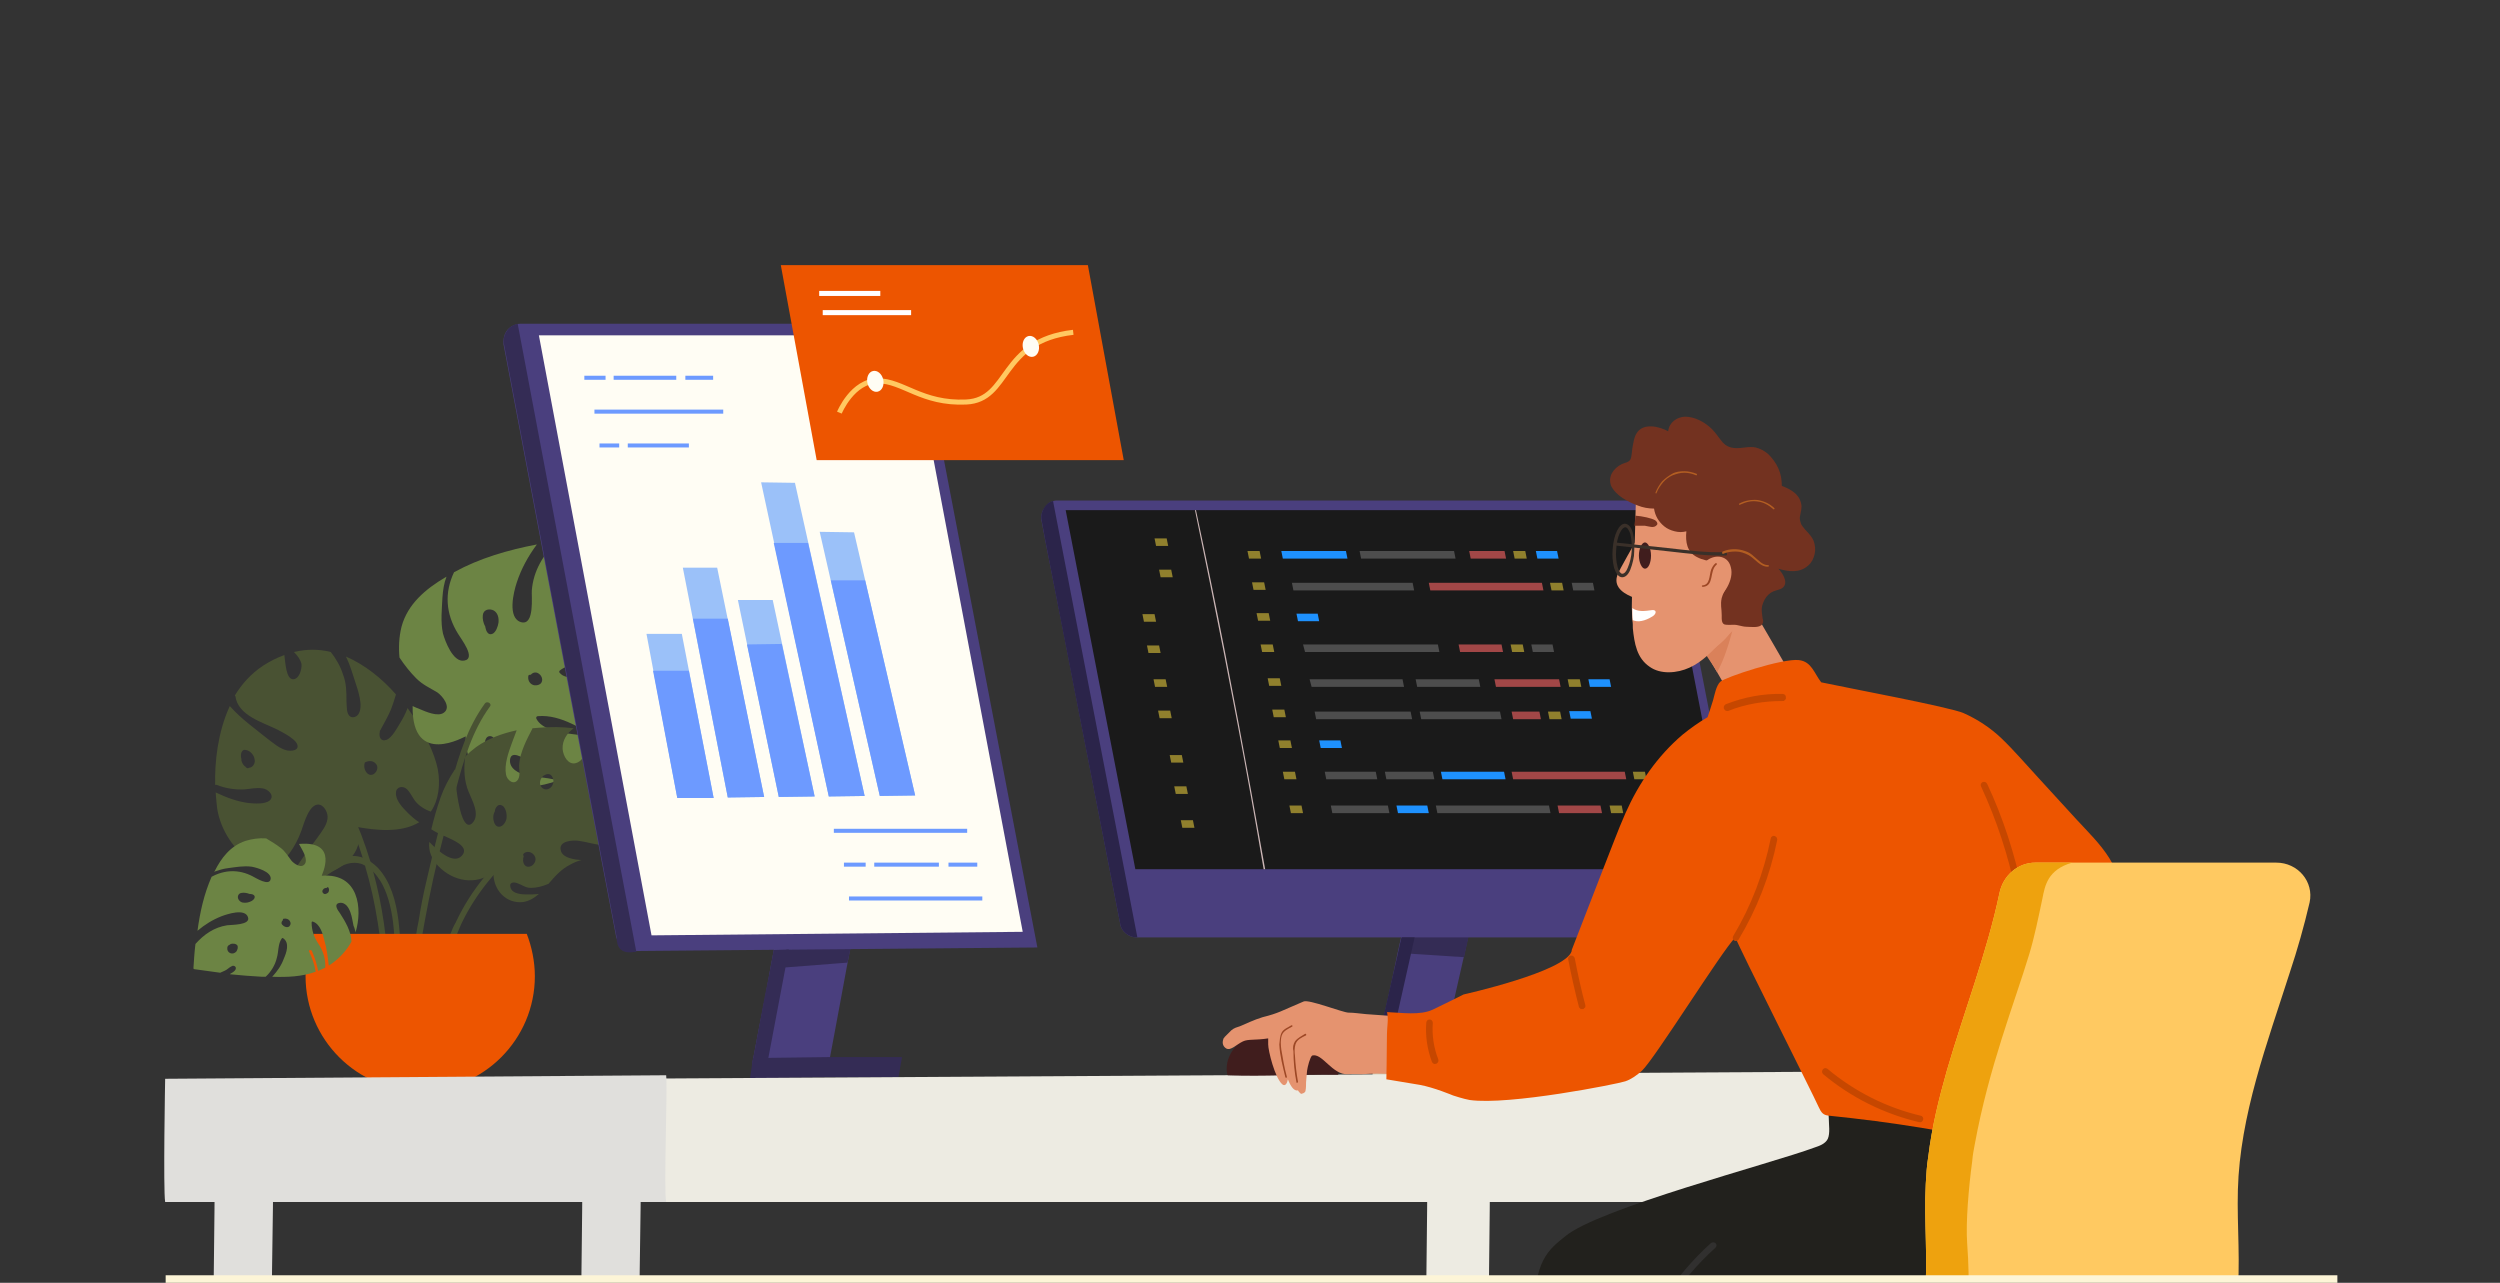 <?xml version="1.0" encoding="utf-8"?>
<!-- Generator: Adobe Illustrator 26.4.1, SVG Export Plug-In . SVG Version: 6.00 Build 0)  -->
<svg version="1.1" id="Layer_1" xmlns="http://www.w3.org/2000/svg" xmlns:xlink="http://www.w3.org/1999/xlink" x="0px" y="0px"
	 viewBox="0 0 495 254" style="enable-background:new 0 0 495 254;" xml:space="preserve">
<rect x="0" y="0" width="495" height="254" fill="#333333" stroke="none"/>
<style type="text/css">
	.st0{clip-path:url(#SVGID_00000176740533681471340060000011996116292600658050_);}
	.st1{fill:#495233;}
	.st2{fill:#6C8444;}
	.st3{fill:#ED5500;}
	.st4{fill:#4A3F7E;}
	.st5{fill:#342C55;}
	.st6{fill:#1A1A1A;}
	.st7{fill:#CBC6AC;}
	.st8{fill:#2B244A;}
	.st9{fill:#1E91FE;}
	.st10{fill:#90802D;}
	.st11{fill:#A24747;}
	.st12{fill:#4D4D4D;}
	.st13{fill:#CCB6B6;}
	.st14{fill:#FFFDF4;}
	.st15{fill-rule:evenodd;clip-rule:evenodd;fill:#6D9AFF;}
	.st16{fill:#E0DFDC;}
	.st17{fill:#EDEBE2;}
	.st18{fill:#401D1D;}
	.st19{fill:#22211D;}
	.st20{fill:#E5936F;}
	.st21{fill:#DA815A;}
	.st22{fill:#3A3029;}
	.st23{fill:#733220;}
	.st24{fill:#FFFFFF;}
	.st25{fill:#9C4725;}
	.st26{fill:#9C7968;stroke:#C64700;}
	.st27{fill:#7D443B;stroke:#31302F;}
	.st28{fill:#B35E22;}
	.st29{fill:#FFC961;}
	.st30{fill:#EEA20E;}
	.st31{fill:#FDF5D7;}
	.st32{fill:#9BC1F9;}
	.st33{fill:#6D9AFF;}
	.st34{fill:none;stroke:#FFC961;stroke-miterlimit:10;}
	.st35{fill:none;stroke:#FFFFFF;stroke-miterlimit:10;}
</style>
<g>
	<g>
		<defs>
			<rect id="SVGID_1_" x="32.5" y="20" width="430.5" height="233"/>
		</defs>
		<clipPath id="SVGID_00000131345972221630704360000000616520888440984496_">
			<use xlink:href="#SVGID_1_"  style="overflow:visible;"/>
		</clipPath>
		<g style="clip-path:url(#SVGID_00000131345972221630704360000000616520888440984496_);">
			<path class="st1" d="M74.3,153c-0.4,0.5-1.1,0.6-1.6,0.1s-0.7-1.3-0.5-2c0-0.1,0.1-0.2,0.2-0.2l0,0c0.6-0.3,1.4-0.3,1.9,0.2
				C74.9,151.6,74.8,152.5,74.3,153z M49.5,152c-0.1,0-0.1,0-0.2,0c-0.1,0.1-0.3,0.2-0.5,0c-0.1,0-0.1-0.1-0.2-0.2
				c-0.4-0.2-0.7-0.8-0.8-1.2c0-0.1,0-0.2,0-0.3c-0.1-0.3-0.1-0.5-0.1-0.7c0-0.6,0.3-1.3,1-1.1c0.8,0.1,1.6,1,1.7,1.8
				C50.6,151,50.2,151.8,49.5,152z M83,162.8c-0.8-0.5-1.6-1.2-2.2-1.8c-1-1-2.5-2.5-2.4-4c0-1.2,1.3-1.5,2.1-0.8
				c0.7,0.6,1.1,1.6,1.7,2.4c0.7,0.9,1.9,1.7,3.1,2.1c1.6-2.3,1.9-5.5,1.4-8.3c-0.6-3.2-2.8-7.9-6-12.2c-0.4,1.1-1,2.2-1.5,3
				c-0.6,1-1.6,2.9-2.7,3.3c-1.2,0.4-1.5-0.7-1.3-1.6v-0.1l0,0c0-0.1,0-0.2,0.1-0.2c0-0.1,0.1-0.1,0.1-0.2c0.7-1.3,1.4-2.5,2-3.9
				c0.4-1,0.7-2,1-3c-2.8-3.2-6.2-5.9-9.9-7.5c0.8,1.6,1.3,3.4,1.8,4.9c0.5,1.6,1.8,5,0.6,6.6c-0.3,0.4-1,0.7-1.5,0.4
				c-0.9-0.5-0.7-2.2-0.8-3c0-1.9,0-3.6-0.7-5.4c-0.5-1.6-1.4-3.1-2.4-4.4c-2.3-0.6-4.8-0.6-7.3,0c0.7,0.7,1.3,1.5,1.5,2.4
				c0.1,0.9-0.4,2.9-1.6,3c-1.5,0.1-1.6-3.5-1.8-4.8c-1.4,0.5-2.8,1.2-4.2,2.1c-2.4,1.6-4.2,3.6-5.6,5.9c0,0,0,0.1,0.1,0.1
				c0.5,3.9,5.4,5.2,8.4,6.7c0.9,0.5,4.3,2.1,3.9,3.5c-0.2,0.7-1.5,0.7-2,0.6c-1.5-0.3-2.8-1.5-3.9-2.3c-2.6-2.1-5.3-4-7.5-6.5
				c-2.4,5.2-3,11.1-2.9,15.6c0.1,0,0.2,0,0.3,0c1.7,0.7,3.7,1,5.5,0.9c1.2-0.1,2.4-0.4,3.6-0.2c1,0.1,2.5,1.4,1.4,2.4
				c-1,0.8-3.1,0.6-4.2,0.5c-2.3-0.3-4.4-1.1-6.5-2.1c0.1,1.3,0.2,2.4,0.3,3.2c0.7,4.3,3.3,8.2,6.9,10.7c1.2,0.8,2.5,1.4,3.9,1.9
				c2.7-2.3,4.7-4.9,5.9-8.3c0.5-1.4,1.5-5.2,3.4-5.1c0.9,0.1,1.5,1.1,1.7,1.9c0.3,1.3-0.5,2.6-1.2,3.6c-1,1.5-2.2,2.9-3.2,4.4
				s-2,2.9-3.1,4.3c2.5,0.3,5.1,0.1,7.5-0.6c3.8-1.2,7.8-5.1,5.7-9.2C74.3,164.4,79.4,165,83,162.8z"/>
			<path class="st2" d="M107.1,135.3c-0.4,0.4-1.1,0.5-1.6,0.3c-0.7-0.3-1-1-0.9-1.7c0-0.3,0.3-0.3,0.5-0.3c0.4-0.5,1.1-0.6,1.6-0.2
				C107.3,133.8,107.6,134.7,107.1,135.3z M98.7,123.3c-0.1,0.7-0.5,1.9-1.2,2.2c-0.9,0.4-1.3-0.7-1.4-1.3c0-0.1,0-0.1,0-0.1
				c-0.4-0.7-0.6-1.6-0.5-2.3c0.1-1.1,1.3-1.4,2.2-0.9C98.6,121.4,98.8,122.4,98.7,123.3z M97.4,147.5c-0.5,0.4-1.1,0.5-1.5,0.1
				c-0.2-0.2-0.1-0.4,0.1-0.5c0-0.4,0.2-0.9,0.4-1.1c0.4-0.4,1.1-0.3,1.4,0.2C98,146.6,97.8,147.2,97.4,147.5z M111.2,117.4
				c0-0.1,0.1-0.2,0.2-0.2c0.1-0.5,0.5-0.9,1.1-1c1.5-0.2,2.5,1.5,1.3,2.6c-0.5,0.4-1.2,0.6-1.8,0.4
				C111.2,118.8,111.1,118,111.2,117.4z M115.4,140.4c2.1,0.8,4.2,1.3,6.4,1.6c1.2-4.2,1-8.7,0.6-13.1c-1.5,1.6-3.2,2.9-5.3,3.9
				c-1.8,0.8-4.8,2.2-6.3,0.4c-0.1-0.1-0.1-0.3,0-0.4c1.7-1.4,3.9-1.3,5.9-1.9c2-0.6,4.1-2,5.5-3.7c0-0.4-0.1-0.7-0.1-1.1
				c-0.4-3.2-1-6.4-1.6-9.6c0,0.1-0.1,0.1-0.1,0.2c-0.3,0.6-0.8,1.7-1.5,1.8c-0.7,0.1-0.9-0.7-0.8-1.2c0.2-0.8,1-1.4,1.3-2.2
				c0.2-0.5,0.4-0.9,0.5-1.4c-0.5-2.5-1.1-5-1.7-7.5c0-0.2-0.2-0.3-0.4-0.2c-2.5,0.3-5,0.7-7.5,1.1c-2.7,2.7-4.7,5.9-5,9.8
				c-0.1,1.1,0.6,7-2.1,6.3c-2.8-0.8-1.5-6-0.9-7.8c0.9-2.8,2.3-5.3,4-7.6c-5.7,1.1-11.3,2.7-16.4,5.5c-1.9,4-1.7,8.2,0.8,12.2
				c0.5,0.9,3.7,4.9,1.2,5.3c-2.2,0.4-3.8-3.9-4.2-5.4c-0.5-2.3-0.2-4.8-0.1-7.1c0.1-1.4,0.3-2.8,0.8-4.1c-0.1,0-0.1,0.1-0.2,0.1
				c-3.9,2.3-7.5,5.3-8.7,9.8c-0.5,2-0.6,4.1-0.4,6.1c1,1.5,2.1,2.9,3.3,4.1c1.3,1.3,2.7,1.9,4.2,2.8c1,0.7,2.8,2.9,1.3,4
				c-1.2,0.9-3.6-0.2-4.8-0.7c-0.5-0.2-1-0.4-1.4-0.6c-0.2,12.3,10.5,5.9,10.5,6c-0.1,11.2,11.4,11.3,18.4,8.7
				c-0.7-0.1-1.4-0.3-2.1-0.4c-1.4-0.2-2.8-0.3-4.2-0.6c-1.5-0.3-3.6-1.3-3.3-3.2c0.3-1.7,2.4-0.3,3.2,0.1c2.7,1.5,6,2.9,9.2,2.7
				c0.3-0.2,0.7-0.4,1-0.6c2.4-1.7,4.5-4,5.9-6.6c-2.7-0.1-5.5-0.3-8.1-0.7c-1.9-0.3-5-0.9-6-2.9c-0.1-0.2,0-0.5,0.3-0.5
				c2.3-0.2,4.6,0.5,6.7,1.5c2.5,1.3,5,1.9,7.7,1.5c0.3-0.7,0.6-1.3,0.8-2v-0.1c-2.2-0.3-4.3-0.8-6.4-1.6
				C114.8,140.9,115,140.3,115.4,140.4z"/>
			<path class="st1" d="M105.8,170.9c-0.4,0.7-1.4,1-1.9,0.4c-0.4-0.5-0.4-1.2-0.2-1.8c-0.1-0.1-0.2-0.3,0-0.5
				C104.8,168,106.7,169.5,105.8,170.9z M107.1,155.7c-0.4-0.7-0.1-1.6,0.5-2.1c0.1-0.1,0.1-0.1,0.2-0.1c0.6-0.4,1.3-0.3,1.6,0.4
				c0.4,0.8,0.1,1.8-0.6,2.2C108.2,156.5,107.5,156.3,107.1,155.7z M98.8,163.7c-0.7,0-1-0.8-1.1-1.4c-0.1-0.6,0-1.2,0.3-1.7
				c0,0,0-0.1,0-0.2c0.1-0.4,0.4-0.9,0.8-1c0.3-0.1,0.7,0.1,0.9,0.3c0.5,0.6,0.7,1.5,0.6,2.3C100.2,162.7,99.6,163.7,98.8,163.7z
				 M125.6,162.1c-0.8,0-1.5-0.1-2.3-0.2c-1.5-0.1-3.7,0.1-4.9-0.9c-0.1-0.1-0.2-0.4,0-0.5c2.4-2,5,0.2,7.5,0.3
				c0.3-1.9,0.3-4,0.1-5.7c-0.1-1.5-0.4-2.8-0.9-4.1c-1.4,1.9-2.6,4-4.5,5.5c-0.7,0.6-2.6,2.4-3.6,1.7c-1.1-0.8,0.8-2.1,1.4-2.4
				c2.3-1.6,4.6-3.1,6.4-5.4c-0.9-1.8-2.3-3.4-4.2-4.3c-1.4-0.7-2.9-1.1-4.4-1.5c0.3,2.4,0,5.9-2.2,6.5c-1.5,0.4-2.5-1.4-2.6-2.8
				c-0.1-1.7,0.9-3.2,2.2-4.1c-2.3-0.3-4.7-0.3-7-0.1c-0.4,0-0.8,0.1-1.2,0.1v0.1c-1.1,2.1-2.4,4.6-2.6,7c-0.1,0.9,0.3,2.1-0.2,3
				c-0.8,1.3-2.2,0.2-2.4-0.9c-0.4-2,0.5-4.5,1.2-6.4c0.3-0.8,0.6-1.6,0.9-2.4c-2.8,0.6-5.6,1.6-8,3.3c-0.8,0.6-1.5,1.2-2.2,1.9
				c-0.3,2.4-0.2,4.9,0.7,7c0.6,1.6,2.4,4.5,0.7,6.2c-1.2,1.1-1.9-1-2.2-1.9c-0.8-2.8-1.1-5.8-1.2-8.8c-1.2,1.8-2.2,3.7-2.9,5.7
				c-0.7,2-1.3,4.1-1.8,6.2c1.5,1,3.2,1.5,4.8,2.4c0.7,0.4,2.2,1.3,1.5,2.5c-1.5,2.4-4.8-0.4-6.7-2.4c-0.2,1.9,0.5,3.4,1.8,4.8
				c2.9,3,7.4,3.9,10.9,1.2c-0.1,3.5,2.5,6.3,5.9,5.9c1.2-0.2,2.2-0.8,3.1-1.6c-0.8,0.1-1.6,0.1-2.4,0.1c-1,0-2.8-0.1-3.2-1.3
				c-0.4-1.2,0.7-1.2,1.4-0.9c0.9,0.3,1.5,0.9,2.6,0.9c1.2,0,2.3-0.3,3.5-0.8c1.3-1.5,2.5-2.9,4.3-3.8c0.7-0.4,1.4-0.7,2.2-0.9
				c-1.4-0.1-3.5-0.4-4-1.7c-0.8-2.2,2.5-2.3,3.6-2.1c1.5,0.2,2.9,0.7,4.4,0.8c1.3,0.1,2.5-0.1,3.8-0.4c0.3-0.2,0.5-0.4,0.7-0.6
				C124.4,165.1,125.1,163.7,125.6,162.1z"/>
			<path class="st1" d="M88.4,187.3c0.4,0,0.8,0,1.2,0c0.4-1.2,0.9-2.4,1.4-3.6c0.1-0.3,0.3-0.6,0.4-0.9c2.9-6,7.2-11.2,12.4-15.3
				c0.6-0.5-0.2-1.3-0.8-0.8c-5.3,4.2-9.7,9.5-12.6,15.6c-0.1,0.1-0.1,0.3-0.2,0.4C89.4,184.1,88.9,185.7,88.4,187.3z"/>
			<path class="st1" d="M82.1,187.3c0.4,0,0.8,0,1.2,0c0.2-1.6,0.5-3.3,0.8-4.9c0.5-2.8,1.1-5.7,1.7-8.5c1.3-5.9,2.9-11.8,4.5-17.7
				c1.5-5.7,3.2-11.5,6.7-16.3c0.5-0.6-0.6-1.2-1-0.6c-3.4,4.7-5.1,10.1-6.6,15.6c-1.8,6.5-3.5,13.1-5,19.7
				c-0.6,2.5-1.1,5.1-1.5,7.7C82.5,184.1,82.3,185.7,82.1,187.3z"/>
			<path class="st1" d="M68.1,160.4c1.5,3.1,2.8,6.4,3.8,9.7c0.2,0.5,0.3,0.9,0.4,1.4l0,0c1.1,3.7,1.9,7.4,2.5,11.2
				c0.2,1.5,0.5,3,0.6,4.5c0.4,0,0.8,0,1.2,0.1c-0.2-1.5-0.4-3.1-0.6-4.6c-0.5-3.4-1.2-6.8-2.1-10.1c-0.2-0.6-0.3-1.2-0.5-1.8
				c-1.1-3.7-2.5-7.4-4.2-11C68.7,159.1,67.7,159.7,68.1,160.4z"/>
			<path class="st1" d="M57.1,178.4c3-2,6.1-4.1,9.1-6.1c1.7-1.1,3.4-1.9,5.5-1.2c0.2,0.1,0.4,0.2,0.6,0.3c0.6,0.3,1.1,0.7,1.5,1.1
				c0.6,0.6,1.1,1.3,1.5,1.9c1.4,2.3,2.1,5.1,2.5,8c0.2,1.6,0.3,3.2,0.4,4.7c0.4,0,0.8,0,1.1,0c-0.1-1.6-0.2-3.2-0.4-4.8
				c-0.5-4-1.6-7.8-4.1-10.5c-0.5-0.5-1-0.9-1.6-1.3c-0.5-0.3-0.9-0.5-1.4-0.7c-1.2-0.4-2.6-0.5-3.9,0.1c-1.8,0.7-3.4,2.1-5,3.1
				c-2.1,1.4-4.3,2.8-6.4,4.2C56,177.8,56.5,178.8,57.1,178.4z"/>
			<path class="st3" d="M104.3,184.9c1,2.6,1.6,5.5,1.6,8.4c0,12.5-10.2,22.7-22.7,22.7s-22.7-10.2-22.7-22.7c0-3,0.6-5.8,1.6-8.4
				H104.3z"/>
			<path class="st2" d="M57.3,183.4c0.3-0.3,0.3-0.7,0.1-1c-0.2-0.4-0.7-0.6-1.2-0.5c-0.2,0-0.2,0.2-0.2,0.3c-0.3,0.3-0.4,0.7,0,1
				C56.4,183.6,57,183.7,57.3,183.4z M49,178.7c0.5-0.1,1.2-0.4,1.4-0.9c0.2-0.6-0.5-0.8-0.9-0.8h-0.1c-0.5-0.2-1.1-0.3-1.6-0.2
				c-0.7,0.1-0.9,0.9-0.5,1.4C47.7,178.8,48.4,178.8,49,178.7z M65,176.7c0.2-0.3,0.2-0.7,0-1c-0.1-0.1-0.3,0-0.3,0.1
				c-0.3,0-0.6,0.1-0.7,0.3c-0.3,0.3-0.2,0.7,0.2,0.9C64.4,177.1,64.8,176.9,65,176.7z M45.7,186.9c-0.1,0-0.1,0.1-0.1,0.1
				c-0.3,0.1-0.6,0.3-0.6,0.7c-0.1,1,1.1,1.5,1.8,0.7c0.2-0.3,0.4-0.8,0.2-1.2C46.7,186.8,46.1,186.8,45.7,186.9z M61.2,188.4
				c0.6,1.3,1.1,2.6,1.3,4c-2.7,1-5.7,1.1-8.6,1c1-1.1,1.8-2.2,2.3-3.6c0.5-1.1,1.2-3.1-0.1-4c-0.1-0.1-0.2-0.1-0.3,0
				c-0.8,1.1-0.6,2.6-1,3.9c-0.3,1.3-1.1,2.7-2.2,3.7c-0.2,0-0.5,0-0.7,0c-2.1-0.1-4.3-0.3-6.4-0.5c0,0,0.1,0,0.1-0.1
				c0.4-0.2,1.1-0.6,1.1-1.1c0-0.4-0.5-0.6-0.8-0.4c-0.5,0.2-0.9,0.7-1.4,0.9c-0.3,0.1-0.6,0.3-0.9,0.4c-1.7-0.2-3.4-0.5-5.1-0.7
				c-0.1,0-0.2-0.1-0.2-0.2c0.1-1.6,0.2-3.2,0.4-4.8c1.7-1.9,3.7-3.3,6.3-3.7c0.7-0.1,4.7,0,4.1-1.6c-0.6-1.8-4.1-0.6-5.2-0.2
				c-1.8,0.7-3.4,1.7-4.8,2.9c0.5-3.7,1.3-7.3,2.8-10.7c2.6-1.4,5.4-1.5,8.1-0.1c0.6,0.3,3.4,2.1,3.6,0.5c0.1-1.4-2.7-2.2-3.8-2.4
				c-1.6-0.2-3.2,0.1-4.7,0.3c-0.9,0.1-1.8,0.4-2.7,0.7c0,0,0-0.1,0.1-0.1c1.3-2.6,3.1-5,6.1-6c1.3-0.4,2.7-0.6,4.1-0.5
				c1,0.6,2,1.2,2.9,1.9s1.4,1.6,2.1,2.5c0.5,0.6,2,1.7,2.7,0.6c0.5-0.8-0.3-2.3-0.7-3c-0.2-0.3-0.3-0.6-0.5-0.9
				c8.1-0.7,4.4,6.3,4.5,6.3c7.4-0.6,8.1,6.6,6.7,11.2c-0.1-0.4-0.2-0.9-0.4-1.3c-0.2-0.9-0.3-1.8-0.6-2.6c-0.3-0.9-1-2.2-2.3-1.9
				c-1.1,0.3-0.1,1.6,0.2,2c1.1,1.7,2.2,3.6,2.3,5.6c-0.1,0.2-0.2,0.4-0.4,0.7c-1,1.6-2.4,3-4.1,4.1c-0.2-1.7-0.4-3.4-0.9-5.1
				c-0.3-1.2-0.8-3.1-2.2-3.6c-0.2-0.1-0.3,0-0.3,0.2c0,1.5,0.5,2.9,1.3,4.1c1,1.5,1.5,3.1,1.4,4.8c-0.4,0.2-0.9,0.4-1.3,0.6H63
				c-0.3-1.4-0.7-2.7-1.3-4C61.4,188,61,188.2,61.2,188.4z"/>
			<path class="st4" d="M272.1,209.6c1.5,0,6-0.1,9.4-0.1c1.7,0,3.1,0,3.8,0c1.5-6.7,3-13.3,4.5-19.9c0.4-1.8,0.8-3.7,1.2-5.5
				c0.5-2.2,1-4.4,1.5-6.6c0.1-0.4,0.2-0.7,0.2-1.1c-1,0-2.1,0-3.1-0.1c-1.1-0.1-8.8-0.2-10-0.5c0,0.1-0.1,0.3-0.1,0.4
				c-0.6,2.7-1.2,5.4-1.8,8.1c-0.3,1.5-0.7,3-1,4.5C275.3,195.7,273.7,202.6,272.1,209.6z"/>
			<path class="st5" d="M277.9,184.2c4.1-0.2,8.3-0.3,12.4-0.2h0.8c-0.4,1.8-0.8,3.7-1.2,5.5h-0.4c-2.5-0.2-5.1-0.3-7.6-0.5
				c-1.7-0.1-3.3-0.2-5-0.3C277.2,187.1,277.6,185.7,277.9,184.2z"/>
			<path class="st4" d="M206.2,102.8c0,0.1,0,0.1,0,0.2l0.8,4.2l3.5,17.7l11.3,58c0.1,0.8,0.5,1.4,1.1,1.9s1.3,0.8,2.1,0.8h118.7
				c0.4,0,0.8-0.1,1.2-0.3c0.4-0.2,0.7-0.4,1-0.7s0.4-0.7,0.6-1.1c0.1-0.4,0.1-0.8,0-1.2l-15.8-81c-0.1-0.6-0.5-1.2-1-1.6
				s-1.1-0.6-1.8-0.6H209.5c-0.3,0-0.6,0-0.9,0.1c-0.8,0.2-1.4,0.7-1.8,1.4C206.3,101.2,206.1,102,206.2,102.8z"/>
			<path class="st6" d="M211,101l13.8,71.1h118L329,101H211z"/>
			<path class="st7" d="M271.7,213.4l26.4-0.5v-4.6l-25.9,0.5L271.7,213.4z"/>
			<path class="st8" d="M272.3,208.9c0.9,0,1.8,0,2.6-0.1l5.2-23.2h-2.6C277.3,186.7,273,205,272.3,208.9z"/>
			<path class="st8" d="M206.2,102.8l0.8,4.4l14.8,75.7c0.1,0.8,0.5,1.4,1.1,1.9s1.3,0.8,2.1,0.8h0.2l-16.7-86.4
				c-0.8,0.2-1.4,0.7-1.8,1.4S206.1,102,206.2,102.8z"/>
			<path class="st9" d="M304.4,110.6h4.2l-0.3-1.5h-4.2L304.4,110.6z"/>
			<path class="st10" d="M299.9,110.6h2.4l-0.3-1.5h-2.4L299.9,110.6z"/>
			<path class="st11" d="M291.2,110.6h7l-0.3-1.5h-7L291.2,110.6z"/>
			<path class="st12" d="M269.5,110.6h18.7l-0.3-1.5h-18.7L269.5,110.6z"/>
			<path class="st9" d="M254,110.6h12.8l-0.3-1.5h-12.8L254,110.6z"/>
			<path class="st10" d="M299.4,129.1h2.4l-0.3-1.5h-2.4L299.4,129.1z"/>
			<path class="st11" d="M289.1,129.1h8.5l-0.3-1.5h-8.5L289.1,129.1z"/>
			<path class="st12" d="M258.4,129.1H285l-0.3-1.5H258L258.4,129.1z"/>
			<path class="st12" d="M303.5,129.1h4.2l-0.3-1.5h-4.2L303.5,129.1z"/>
			<path class="st10" d="M310.7,136h2.4l-0.3-1.5h-2.4L310.7,136z"/>
			<path class="st11" d="M296.2,136H309l-0.3-1.5h-12.8L296.2,136z"/>
			<path class="st12" d="M280.6,136h12.5l-0.3-1.5h-12.5L280.6,136z"/>
			<path class="st12" d="M259.7,136H278l-0.3-1.5h-18.4L259.7,136z"/>
			<path class="st9" d="M314.8,136h4.2l-0.3-1.5h-4.2L314.8,136z"/>
			<path class="st10" d="M323.6,154.3h2.4l-0.3-1.5h-2.4L323.6,154.3z"/>
			<path class="st11" d="M299.6,154.3H322l-0.3-1.5h-22.4L299.6,154.3z"/>
			<path class="st9" d="M285.6,154.3h12.5l-0.3-1.5h-12.5L285.6,154.3z"/>
			<path class="st12" d="M274.5,154.3h9.5l-0.3-1.5h-9.5L274.5,154.3z"/>
			<path class="st12" d="M262.6,154.3h10.1l-0.3-1.5h-10.1L262.6,154.3z"/>
			<path class="st12" d="M328.1,154.3h4.2l-0.3-1.5h-4.2L328.1,154.3z"/>
			<path class="st10" d="M319,161h2.4l-0.3-1.5h-2.4L319,161z"/>
			<path class="st11" d="M308.7,161h8.5l-0.3-1.5h-8.5L308.7,161z"/>
			<path class="st12" d="M284.6,161H307l-0.3-1.5h-22.4L284.6,161z"/>
			<path class="st9" d="M276.8,161h6.1l-0.3-1.5h-6.1L276.8,161z"/>
			<path class="st12" d="M263.8,161h11.3l-0.3-1.5h-11.3L263.8,161z"/>
			<path class="st12" d="M323.4,161h4.2l-0.3-1.5h-4.2L323.4,161z"/>
			<path class="st10" d="M307.2,116.9h2.4l-0.3-1.5h-2.4L307.2,116.9z"/>
			<path class="st11" d="M283.2,116.9h22.4l-0.3-1.5h-22.4L283.2,116.9z"/>
			<path class="st12" d="M256.1,116.9H280l-0.3-1.5h-23.9L256.1,116.9z"/>
			<path class="st12" d="M311.5,116.9h4.2l-0.3-1.5h-4.2L311.5,116.9z"/>
			<path class="st10" d="M306.8,142.4h2.4l-0.3-1.5h-2.4L306.8,142.4z"/>
			<path class="st11" d="M299.6,142.4h5.5l-0.3-1.5h-5.5L299.6,142.4z"/>
			<path class="st12" d="M260.6,142.4h19l-0.3-1.5h-19L260.6,142.4z"/>
			<path class="st12" d="M281.4,142.4h15.9l-0.3-1.5h-15.9L281.4,142.4z"/>
			<path class="st9" d="M257,123h4.2l-0.3-1.5h-4.2L257,123z"/>
			<path class="st9" d="M311,142.3h4.2l-0.3-1.5h-4.2L311,142.3z"/>
			<path class="st9" d="M261.5,148.1h4.2l-0.3-1.5h-4.2L261.5,148.1z"/>
			<path class="st10" d="M249.4,109.1l0.3,1.5h-2.4l-0.3-1.5H249.4z"/>
			<path class="st10" d="M250.6,116.8h-2.4l-0.3-1.5h2.4L250.6,116.8z"/>
			<path class="st10" d="M251.5,122.9h-2.4l-0.3-1.5h2.4L251.5,122.9z"/>
			<path class="st10" d="M252.3,129.1h-2.4l-0.3-1.5h2.4L252.3,129.1z"/>
			<path class="st10" d="M253.7,135.8h-2.4l-0.3-1.5h2.4L253.7,135.8z"/>
			<path class="st10" d="M254.6,142h-2.4l-0.3-1.5h2.4L254.6,142z"/>
			<path class="st10" d="M255.8,148.1h-2.4l-0.3-1.5h2.4L255.8,148.1z"/>
			<path class="st10" d="M256.7,154.3h-2.4l-0.3-1.5h2.4L256.7,154.3z"/>
			<path class="st10" d="M258,161h-2.4l-0.3-1.5h2.4L258,161z"/>
			<path class="st10" d="M231,106.6l0.3,1.5h-2.4l-0.3-1.5H231z"/>
			<path class="st10" d="M232.2,114.3h-2.4l-0.3-1.5h2.4L232.2,114.3z"/>
			<path class="st10" d="M228.9,123.1h-2.4l-0.3-1.5h2.4L228.9,123.1z"/>
			<path class="st10" d="M229.8,129.3h-2.4l-0.3-1.5h2.4L229.8,129.3z"/>
			<path class="st10" d="M231.1,136h-2.4l-0.3-1.5h2.4L231.1,136z"/>
			<path class="st10" d="M232,142.2h-2.4l-0.3-1.5h2.4L232,142.2z"/>
			<path class="st10" d="M234.3,151h-2.4l-0.3-1.5h2.4L234.3,151z"/>
			<path class="st10" d="M235.2,157.2h-2.4l-0.3-1.5h2.4L235.2,157.2z"/>
			<path class="st10" d="M236.5,163.9h-2.4l-0.3-1.5h2.4L236.5,163.9z"/>
			<path class="st13" d="M236.6,101c1,4.9,2,9.7,3,14.6c3.8,18.8,7.4,37.6,10.6,56.5h0.3c-0.9-5-1.8-10.1-2.7-15.1
				c-3.4-18.7-7-37.4-11-56H236.6z"/>
			<path class="st4" d="M148.9,210.8c1,0,2-0.1,3-0.1c3.9-0.1,7.7,0.1,11.5,1.3c0.1,0,0.3,0.1,0.4,0.2c0.9-4.6,1.7-9.2,2.6-13.9
				c0.4-2.2,0.8-4.3,1.2-6.5c1.1-5.6,2.1-11.3,3.2-16.9c-1.2,0-2.4,0-3.6-0.1c-1.3-0.1-10.1-0.3-11.4-0.5c0,0.2-0.1,0.3-0.1,0.5
				l-3.2,17.1c-0.1,0.6-0.2,1.1-0.3,1.7l-0.7,3.8C150.6,201.9,149.7,206.4,148.9,210.8z"/>
			<path class="st5" d="M156.2,185.5c4.1-0.2,7.8-0.5,12-0.4h0.8c-0.4,1.8-1.2,5.5-1.2,5.5l-12.9,1C155,191.5,155.9,187,156.2,185.5
				z"/>
			<path class="st4" d="M99.7,68.2l17.1,90.2l5.2,27.1c0.2,0.8,0.6,1.5,1.2,2s1.4,0.8,2.2,0.8h0.5l79.5-0.7L182.1,66
				c-0.1-0.5-0.4-1-0.8-1.4c-0.4-0.3-0.9-0.5-1.5-0.5h-76.7c-0.2,0-0.5,0-0.7,0.1c-0.9,0.2-1.7,0.7-2.2,1.5
				C99.8,66.4,99.6,67.3,99.7,68.2z"/>
			<path class="st14" d="M129,185.2l73.5-0.7L180.2,66.4h-73.5L129,185.2z"/>
			<path class="st15" d="M135.7,74.4h5.5v0.8h-5.5V74.4z M121.5,74.4h12.4v0.8h-12.4C121.5,75.2,121.5,74.4,121.5,74.4z M124.3,87.8
				h12.1v0.8h-12.1C124.3,88.6,124.3,87.8,124.3,87.8z M118.7,87.8h3.9v0.8h-3.9V87.8z M117.7,81.1h25.5v0.8h-25.5V81.1z
				 M115.7,74.4h4.2v0.8h-4.2V74.4L115.7,74.4z"/>
			<path class="st15" d="M165.1,164.1h26.4v0.8h-26.4V164.1z M187.8,170.8h5.7v0.8h-5.7V170.8z M173.1,170.8h12.8v0.8h-12.8V170.8z
				 M168.1,177.5h26.4v0.8h-26.4V177.5z M167.1,170.8h4.3v0.8h-4.3V170.8z"/>
			<path class="st5" d="M99.8,68.2l22.3,117.4c0,1.8,0.7,3.3,3.4,2.9h0.5L102.5,64.1c-0.9,0.2-1.7,0.7-2.2,1.5S99.6,67.3,99.8,68.2z
				"/>
			<path class="st5" d="M148.5,213.5l15-0.2h14.4l0.7-4h-14.4l-15.1,0.2L148.5,213.5z"/>
			<path class="st5" d="M148.9,210.8c1,0,2-0.1,3-0.1l4.3-22.7l-3,0.1c-0.2,1.3-1.5,8-1.8,9.3C150.6,201.9,149.7,206.4,148.9,210.8z
				"/>
			<path class="st16" d="M42.2,215l0.1,3.2c0,1.2,0.1,2.5,0.1,3.9c0.4,13.3-0.4,34.8,0,46h11.5c-0.4-11.3,0.5-33.9,0.1-45
				c0-0.9-0.1-1.8-0.1-2.6c0-0.5,0-1.1-0.1-1.6l-0.1-3.3C51.5,215.3,44.4,215.4,42.2,215z"/>
			<path class="st16" d="M115,215l0.1,3.2c0,1.2,0.1,2.5,0.1,3.9c0.4,13.3-0.4,34.8,0,46h11.5c-0.4-11.3,0.5-33.9,0.1-45
				c0-0.9-0.1-1.8-0.1-2.6c0-0.5,0-1.1-0.1-1.6l-0.1-3.3C124.4,215.3,117.2,215.4,115,215z"/>
			<path class="st17" d="M282.3,215l0.1,3.2c0,1.2,0.1,2.5,0.1,3.9c0.4,13.3-0.4,35.3,0,46.5h12.4c-0.4-11.3,0.4-34.4,0-45.5
				c0-0.9-0.1-1.8-0.1-2.6c0-0.5,0-1.1-0.1-1.6l-0.1-3.3C292.4,215.3,284.5,215.4,282.3,215z"/>
			<path class="st17" d="M378.4,212.1c0.3,2.5,3.5,23.5,4.1,25.9H51.7c-0.5-2.5,0-24,0-24L378.4,212.1z"/>
			<path class="st16" d="M131.9,212.9c0.3,2.5-0.5,22.6,0,25.1H32.7c-0.4-2.5,0-24.4,0-24.4L131.9,212.9z"/>
			<path class="st18" d="M247.2,205.1c1.2-0.7,12,0.2,12.1,0.3c3.1,0.8,5,3.8,5.7,7.1v0.1v0.1c0,0,0,0-0.1,0.1c0,0,0,0-0.1,0
				c-7.4-0.1-15,0.4-21.6,0.1h-0.1c0,0,0-0.1-0.1-0.1C242.3,209.3,244.8,206.5,247.2,205.1z"/>
			<path class="st19" d="M303.9,260.5c0.1,4.7,1,11.2,1.8,15.5l5.5,0.1l0,0c1.3,0,2.6,0,3.9,0l0,0l27.5,0.3
				c-0.7-3.1-2.3-7.9-1.7-10.4c0.4,0,0.7,0,1,0c1.3,0,3.4-0.2,6-0.6c4.2-0.6,4.8-1.4,10.1-2.4c3.6-0.6,8.9,2.1,11.9,1.5
				c1.9-0.4,3.6-0.7,5-1c0.9-0.2,1.6-0.3,2.2-0.5c0.7-0.2,1.4-0.3,2-0.4c3.4-0.6,7-0.9,10.4-1.5c0.9-0.2,1.9-0.3,2.8-0.6
				c2.8-0.7,5.5-1.8,7.9-3.8c0.3-0.3,0.7-0.5,1-0.8c3-2.8,2.7-10,3.1-14.3c0.2-2.6,0.2-5.2,0-7.8c-0.1-2.7-0.2-5.4-0.3-8.1l0,0h0.1
				l0.1-0.1v-0.1l-0.1-0.1c-3.4-1.1-6.9-2.2-10.4-3.2l-2.4-0.7c-5.9-1.7-11.8-3.3-17.7-4.8c-2.3-0.6-4.6-1.1-6.9-1.6
				c-1.2-0.3-3.4-1.2-4.4,0.2c-0.5,0.7-0.3,1.7-0.3,2.5c0,1.2,0,2.4,0.1,3.6c0,1.2,0.3,3-0.2,4.1c-0.5,1-1.7,1.4-2.6,1.7
				c-8.6,3.2-42.9,12.1-49.4,17.6C306.8,247.3,303.5,249.6,303.9,260.5z"/>
			<path class="st20" d="M242.8,207.6c0.9,0.5,2-0.8,3.3-1.4c1-0.5,2.5-0.2,5-0.6c0,0.4,0,0.8,0,1.2c0,1.2,1.3,6.6,2.8,7.9
				c0.6,0.5,1-0.3,1.1-1c0.5,1.3,1.2,2.4,2,2.2c0.1,0.1,0.1,0.2,0.2,0.3s0.2,0.2,0.3,0.3c0.1,0.1,0.3,0.1,0.4,0
				c0.1,0,0.3-0.1,0.4-0.2c0.1-0.1,0.2-0.2,0.2-0.4c0.1-0.5,0.1-1,0.1-1.6c0.1-0.8,0.1-1.6,0.2-2.3c0.1-0.8,0.6-2.7,1-3
				c2-0.6,4,3.9,7.1,3.7c0.8-0.1,2.6,0,2.6,0s3.1-0.2,4.4-0.1c1.2,0.1,2.5-0.1,4.2,0c0.1,0,0.9-0.4,0.9-0.5c-0.2-1.7-0.4-9-1-10.6
				c0,0,0,0,0-0.1v-0.1v-0.1c0,0,0,0-0.1,0l0,0h-0.1h-0.6c-0.9,0-1.7-0.1-2.5-0.1c-1.4-0.1-2.8-0.2-4.2-0.3
				c-1.2-0.1-2.4-0.3-3.5-0.3s-7.9-2.7-8.9-2.2c-4.5,1.9-4.9,2.3-8.1,3.1c-1.7,0.5-3.5,1.4-4.5,1.8c-0.6,0.2-1.1,0.3-1.7,0.8
				c-0.3,0.3-0.5,0.5-0.8,0.8c-0.2,0.2-0.3,0.3-0.5,0.5c-0.1,0.2-0.3,0.3-0.3,0.5C241.9,206.7,242.3,207.3,242.8,207.6z"/>
			<path class="st20" d="M345.9,143.4c3.5-2.3,7.3-4,11.3-5.3c-3.9-6.8-7.8-13.6-11.8-20.4c-3.7,1.8-7.5,3.6-10.7,6.3
				C338.5,130.5,342.2,136.9,345.9,143.4z"/>
			<path class="st21" d="M343.2,124.2c-1.5,3.3-6,5.5-5.5,5.3c0.8,1.3,1.5,2.2,2.3,3.6C340.9,131.4,341.9,129.2,343.2,124.2z"/>
			<path class="st20" d="M320.2,114c0.4-1.3,3.6-6.5,4.2-7.9c0,0,0-0.1,0.1-0.1h0.1c0,0,0.1,0,0.1,0.1v0.1c0,0,0,0,0.1,0
				c0,0,0-0.1,0.1-0.1s0.1,0,0.1,0s0.1,0,0.1,0.1v0.1c0.3,4-0.4,8-1.1,12v0.1c0,0,0,0-0.1,0c0,0,0,0-0.1,0c0,0,0,0-0.1,0
				C322,117.8,319.4,116.5,320.2,114z"/>
			<path class="st22" d="M321.2,114.3c0.6,0,1.2-0.5,1.6-1.5c0.9-2.3,1.1-4.8,0.5-7.3c-0.3-1.1-0.8-1.7-1.5-1.8
				c-1.2-0.1-2.3,2.1-2.5,5.1c-0.1,1.2,0,2.5,0.3,3.7C320,113.6,320.5,114.3,321.2,114.3L321.2,114.3z M321.8,104.4L321.8,104.4
				c0.4,0,0.7,0.5,1,1.3c0.5,2.2,0.4,4.6-0.5,6.7c-0.3,0.8-0.7,1.2-1.1,1.2c-0.3,0-0.7-0.5-0.9-1.3c-0.3-1.1-0.4-2.3-0.3-3.4
				C320.1,106.2,321.1,104.4,321.8,104.4L321.8,104.4z"/>
			<path class="st20" d="M323.2,122.8c0-0.7-0.1-1.7-0.1-2.4c0-0.2,0-0.4,0-0.5c0-2.6,0.2-5.2,0.4-7.7c0.2-2.1,0.3-13,0.5-14.2v-0.1
				h0.1v-0.1h0.1c5.9,0.2,12.7,2.7,17.7,6.1c1.3,0.8,2.5,1.8,3.6,2.8c1,0.9,2,2,2.4,3.4c0.4,1.6,0.5,3.5,0.4,5.2
				c0,1.5-0.3,3-0.7,4.3c-0.6,1.5-1.5,2.9-2.8,3.8c-1.2,0.9-3.8,3.5-3.8,3.4c-1.9,2.1-4,4.3-6.5,5.4c-2.4,1.1-5.7,1.4-7.9-0.2
				c-2.5-1.7-3-4.6-3.3-7.6C323.3,123.8,323.3,123.3,323.2,122.8z"/>
			<path class="st18" d="M324.5,110c0,1.4,0.6,2.6,1.2,2.6c0.7,0,1.2-1.2,1.2-2.6s-0.6-2.6-1.2-2.6S324.5,108.6,324.5,110z"/>
			<path class="st23" d="M323.8,102.1c1.4,0.1,3.2,0.5,3.9,0.9c0.3,0.2,0.6,0.6,0.4,0.9c-0.6,0.8-1.6,0.3-2.4,0.2c-0.5,0-1,0-1.6,0
				c-0.2,0-0.3,0-0.5,0C323.8,102.7,323.7,103.3,323.8,102.1z"/>
			<path class="st24" d="M323.2,120.4c1.1,0.8,2.5,0.6,3.9,0.4c0.9-0.1,0.9,0.6,0.3,1.1c-1,0.7-2.6,1.4-3.8,1
				c-0.1,0-0.2-0.1-0.3-0.1C323.2,122.2,323.2,121.2,323.2,120.4z"/>
			<path class="st23" d="M321.1,91.9c0.6-0.3,1.5-0.3,1.8-1.1c0.2-0.6,0.2-1.4,0.3-2c0.2-1,0.3-2.2,0.9-3.1c1.3-2,4.4-1.3,6.2-0.3
				c0.2-1.8,1.7-2.8,3.3-2.9c2,0,4,1.1,5.4,2.5c0.8,0.8,1.4,1.8,2.1,2.6c1,1.1,2.2,1.2,3.5,1.1c1-0.1,2-0.3,3-0.1
				c0.9,0.2,1.8,0.7,2.5,1.3c0.8,0.8,1.5,1.7,2,2.8c0.5,1.1,0.7,2.3,0.7,3.5c1.8,0.7,3.7,1.7,3.9,4c0,0.5-0.1,1.1-0.2,1.5
				s-0.2,0.9-0.1,1.3s0.2,0.9,0.5,1.2c0.7,1,1.7,1.7,2.2,2.9c0.3,0.8,0.4,1.8,0.2,2.6c-0.2,0.9-0.6,1.7-1.3,2.3
				c-1.7,1.5-3.9,1.2-5.9,0.6c1.1,1.1,2.2,3.2,0.5,4c-0.5,0.2-1,0.3-1.5,0.5c-0.7,0.3-1.3,0.9-1.7,1.6c-0.8,1.6-0.6,2.1-0.4,3.8
				c0.1,0.2,0.1,0.4,0.1,0.6s-0.1,0.4-0.2,0.5c-0.5,0.8-2.3,0.5-3.1,0.5c-0.6,0-1.1-0.2-1.7-0.3c-0.8-0.2-1.5,0-2.3-0.1
				c-1,0-0.9-1.1-0.9-1.9c0-1.4-0.3-2,0-3.4c0.4-1.5,1.8-3.2,1.4-4.7s-1.5-1.8-2.9-2.3c-1.1-0.4-2.3-0.5-3.4-1.1c-2-1-2.3-3-2.1-5.1
				c-0.8,0.2-1.5,0.2-2.3,0s-1.5-0.5-2.1-1c-1.1-0.9-1.8-2.1-2-3.5c-1.1,0-2.2-0.2-3.2-0.6c-1.9-0.7-4.3-1.9-5.3-3.9
				C318.3,94.3,319.5,92.7,321.1,91.9z"/>
			<path class="st22" d="M319.7,107.4l10.4,1.1c3.8,0.4,7.6,1,11.5,0.8c0.4,0,0.5,0.7,0.1,0.7c-3.7,0.1-7.4-0.4-11-0.8l-11-1.2
				C319.6,107.9,319.7,107.6,319.7,107.4z"/>
			<path class="st20" d="M337.3,111.6c1.7-2,4.8-1.9,5.4,0.7c0.7,2.5-1.4,5.6-3.3,6.8c-0.5,0.3-1.1,0.5-1.7,0.5s-1.2-0.1-1.7-0.4
				c-1.1-0.5-1.5-1.5-1.7-2.8C334,114,334.5,112.2,337.3,111.6z"/>
			<path class="st3" d="M274.7,200.4c2.7,0.1,6.5,0.7,9-0.5c1.1-0.5,6.1-3,6.1-3s20.2-4.5,21.4-8.6c0,0,0,0,0-0.1c0,0,0,0,0-0.1
				c1.5-3.8,4.9-12.7,6.4-16.5c1.4-3.5,2.7-7.1,4.2-10.5c2.7-6.1,6.4-11.4,11.3-15.6c1.6-1.3,3.3-2.5,5-3.5c0.4-1.1,0.7-2.2,1.1-3.4
				c0.3-1.1,0.6-2.8,1.4-3.6c0.9-0.9,12.4-4.7,15.6-4.3c2.5,0.3,3,2.6,4.4,4.4c5.1,1.1,25.5,4.9,28.2,6.1c2.7,1.2,5.3,2.9,7.5,5
				c2.5,2.4,4.8,5.1,7.2,7.7l7.6,8.3c2.3,2.5,4.8,4.9,6.6,7.8c1.4,2.3,2.9,6,1.9,8.6c-4,10.4-12.8,9.1-16.9,8.6
				c0.7,1.6,3.2,13.5,4.3,17.3c1,3.6,1.8,9.6,0.6,13.2c-1.2,3.5-3.5,6.5-4.2,10.2c0,0,0,0.1-0.1,0.1h-0.1c-12-3-24.2-5.2-36.5-6.6
				c-1.5-0.2-3.1-0.3-4.6-0.5c-1.1-0.1-1.5-0.6-2-1.7c-1.2-2.7-15.7-31.4-16.5-33.6c-2.7,2.7-16,24.1-18.5,26.4
				c-1,0.9-2.1,1.7-3.3,2.1c-1.4,0.5-23,4.8-30.8,3.7c-1.2-0.2-3.3-0.9-3.3-0.9s-3.8-1.6-6.6-2.1c-1.8-0.3-6.6-1.1-6.6-1.1
				s0.1-5.3,0.1-7.8c0-3.5,0.4-3.6,0-5.7c0,0,0,0,0-0.1C274.6,200.5,274.6,200.5,274.7,200.4L274.7,200.4L274.7,200.4z"/>
			<path class="st25" d="M337.1,115.9c1.5-0.1,1.3-1.9,1.7-3.1c0.2-0.5,0.5-1,0.9-1.3c0.2-0.1,0.3,0.2,0.2,0.3
				c-1.5,1.2-0.4,4.2-2.7,4.4C336.9,116.2,336.9,115.9,337.1,115.9z"/>
			<path class="st26" d="M343.6,185.6c3.6-6,6.1-12.6,7.5-19.5c0-0.2,0.3-0.1,0.3,0.1c-1.4,7-4,13.6-7.6,19.6
				C343.7,185.9,343.5,185.8,343.6,185.6z"/>
			<path class="st26" d="M311.3,189.8c0.6,3.1,1.3,6.3,2.1,9.3v0.1l-0.1,0.1h-0.1l-0.1-0.1c-0.8-3.1-1.5-6.2-2.1-9.3
				C310.9,189.7,311.2,189.6,311.3,189.8z"/>
			<path class="st26" d="M282.9,202.5c0-0.2,0.3-0.2,0.3,0c-0.2,2.5,0.2,5.1,1.1,7.4c0.1,0.2-0.2,0.4-0.3,0.2
				C283.1,207.7,282.7,205.1,282.9,202.5z"/>
			<path class="st26" d="M393,155.4c3.1,6.6,5.4,13.7,6.9,20.9c0,0.2-0.3,0.3-0.3,0.1c-1.5-7.2-3.8-14.2-6.9-20.9
				C392.6,155.3,392.9,155.2,393,155.4z"/>
			<path class="st26" d="M341.9,139.9c3.6-1.4,7.3-2.1,11.1-2c0,0,0.1,0,0.1,0.1v0.1v0.1l-0.1,0.1c-3.8,0-7.5,0.6-11,2
				C341.8,140.3,341.7,140,341.9,139.9z"/>
			<path class="st26" d="M361.5,212c5.5,4.6,11.9,7.8,18.7,9.4c0.2,0,0.1,0.4-0.1,0.3c-6.8-1.6-13.3-4.8-18.8-9.4
				C361.2,212.2,361.3,211.9,361.5,212z"/>
			<path class="st27" d="M323.2,270.7c3.3-9.4,8.8-17.8,15.9-24.2c0.2-0.1,0.4,0.1,0.2,0.2c-7.1,6.4-12.5,14.7-15.8,24.1
				C323.5,271,323.1,270.9,323.2,270.7z"/>
			<path class="st28" d="M341.1,109.2c1.4-0.6,3-0.6,4.4-0.1c0.7,0.2,1.3,0.6,1.8,1.1c0.9,0.7,1.6,1.7,2.8,1.7c0.2,0,0.2,0.3,0,0.3
				c-1.6,0.1-2.6-1.6-3.9-2.3c-0.8-0.4-1.6-0.7-2.5-0.7s-1.8,0.1-2.6,0.5C341,109.6,340.9,109.3,341.1,109.2z"/>
			<path class="st28" d="M327.8,97.5c0.3-0.8,0.8-1.6,1.3-2.2c0.6-0.6,1.3-1.1,2-1.5s1.6-0.5,2.4-0.5s1.6,0.2,2.4,0.5
				c0.2,0.1,0.1,0.4-0.1,0.3c-0.7-0.3-1.5-0.5-2.3-0.5s-1.5,0.2-2.3,0.5c-0.7,0.3-1.4,0.8-1.9,1.4s-1,1.3-1.3,2.1
				C328,97.8,327.7,97.7,327.8,97.5z"/>
			<path class="st25" d="M256.4,206.2c0.5-0.7,1.4-1.1,2-1.5c0.2-0.1,0.3,0.2,0.2,0.3c-0.8,0.4-1.8,0.8-2.1,1.8
				c-0.2,0.7-0.2,1.5-0.1,2.2c0.1,1.8,0.3,3.5,0.6,5.2c0,0.2-0.3,0.3-0.3,0.1c-0.4-2-0.6-4.1-0.6-6.2
				C255.9,207.4,256.1,206.7,256.4,206.2z"/>
			<path class="st25" d="M253.8,204.4c0.4-0.7,1.3-1,1.9-1.4h0.1c0,0,0.1,0,0.1,0.1v0.1c0,0,0,0.1-0.1,0.1c-0.7,0.4-1.7,0.8-2,1.7
				s-0.2,2-0.1,2.8c0.3,1.8,0.6,3.6,1.1,5.4v0.1l-0.1,0.1h-0.1l-0.1-0.1c-0.5-2.1-1.1-4.3-1.2-6.5
				C253.4,206,253.4,205.1,253.8,204.4z"/>
			<path class="st28" d="M344.4,99.7c1.1-0.6,2.4-0.8,3.6-0.7c1.2,0.2,2.4,0.7,3.3,1.6c0.2,0.1-0.1,0.4-0.2,0.2
				c-0.9-0.8-2-1.4-3.1-1.5c-1.2-0.2-2.3,0.1-3.4,0.6C344.4,100.1,344.2,99.8,344.4,99.7z"/>
			<path class="st29" d="M377.6,270.1c0.2-0.4,0.4-0.9,0.6-1.3c0.5-1.2,1-2.5,1.4-3.7c0.8-2.7,1.3-5.4,1.5-8.2
				c0.7-7.5-0.2-15,0.2-22.5c0.1-1.8,0.2-3.6,0.5-5.4c0.7-5.8,2.1-11.5,3.7-17.1c3.4-11.7,7.9-23.2,10.4-35.1c0.7-3.4,3.6-6,7.1-6
				h47.7c4.3,0,7.5,3.8,6.6,7.9c-1.1,4.7-2.4,9.3-3.9,13.8c-4.5,14.1-9.9,28.3-10.3,43.1c-0.2,7.3,0.6,14.7-0.2,22
				c-0.3,3.7-1.2,7.3-2.7,10.7c-1.4,3.1-3.3,6.1-6.2,8.1h-61.6C374.5,274.8,376.3,272.6,377.6,270.1z"/>
			<path class="st30" d="M377.6,270.1c0.2-0.4,0.4-0.9,0.6-1.3c0.5-1.2,1-2.5,1.4-3.7c0.8-2.7,1.3-5.4,1.5-8.2
				c0.7-7.5-0.2-15,0.2-22.5c0.1-1.8,0.2-3.6,0.5-5.4c0.7-5.8,2.1-11.5,3.7-17.1c3.4-11.7,7.9-23.2,10.4-35.1c0.7-3.4,3.6-6,7.1-6
				h7.3c-4.9,1.4-5.4,4.6-5.9,7.1c-0.8,3.8-1.6,7.7-2.6,11c-3,9.9-8,22.4-10.8,37.7c-0.2,1-0.4,2.1-0.5,3.3
				c-0.7,5.2-1.3,12.2-1,16.3c0.6,8.3,0.3,13.9-1.2,19c-0.4,1.5-0.9,2.9-1.5,4.4c-1.1,2.4-2.3,4.8-3.6,7h-10.5
				C374.6,274.8,376.3,272.6,377.6,270.1z"/>
		</g>
	</g>
</g>
<rect x="32.8" y="252.5" class="st31" width="430" height="1.5"/>
<path class="st3" d="M215.4,52.5h-60.8l7.1,38.6h60.8L215.4,52.5z"/>
<g>
	<polygon class="st32" points="171.2,157.6 164.1,157.7 150.7,95.5 157.4,95.6 	"/>
	<polygon class="st32" points="161.3,157.7 154.2,157.8 146.1,118.8 153,118.8 	"/>
	<polygon class="st32" points="181.2,157.5 174.2,157.6 162.3,105.3 169.1,105.4 	"/>
	<polygon class="st32" points="151.3,157.8 144.1,157.9 135.2,112.4 142,112.4 	"/>
	<polygon class="st32" points="141.3,158 134.1,158 128,125.5 135,125.5 	"/>
	<g>
		<polygon class="st33" points="171.2,157.6 164.1,157.7 153.2,107.5 160,107.5 		"/>
		<polygon class="st33" points="161.3,157.7 154.2,157.8 147.9,127.6 154.8,127.5 		"/>
		<polygon class="st33" points="181.2,157.5 174.2,157.6 164.5,114.9 171.3,114.9 		"/>
		<polygon class="st33" points="151.3,157.8 144.1,157.9 137.2,122.5 144.1,122.5 		"/>
		<polygon class="st33" points="141.3,158 134.1,158 129.3,132.8 136.4,132.8 		"/>
	</g>
</g>
<path class="st34" d="M166.2,81.7c0,0,2.6-6.3,7.6-6.3s8.7,4.6,17.5,4.2c8.8-0.4,6.5-12.1,21.2-13.8"/>
<ellipse transform="matrix(0.976 -0.218 0.218 0.976 -12.284 39.597)" class="st14" cx="173.3" cy="75.5" rx="1.6" ry="2.1"/>
<ellipse transform="matrix(0.976 -0.218 0.218 0.976 -10.051 46.126)" class="st14" cx="204.1" cy="68.6" rx="1.6" ry="2.1"/>
<line class="st35" x1="162.2" y1="58.1" x2="174.3" y2="58.1"/>
<line class="st35" x1="162.9" y1="61.9" x2="180.4" y2="61.9"/>
</svg>

